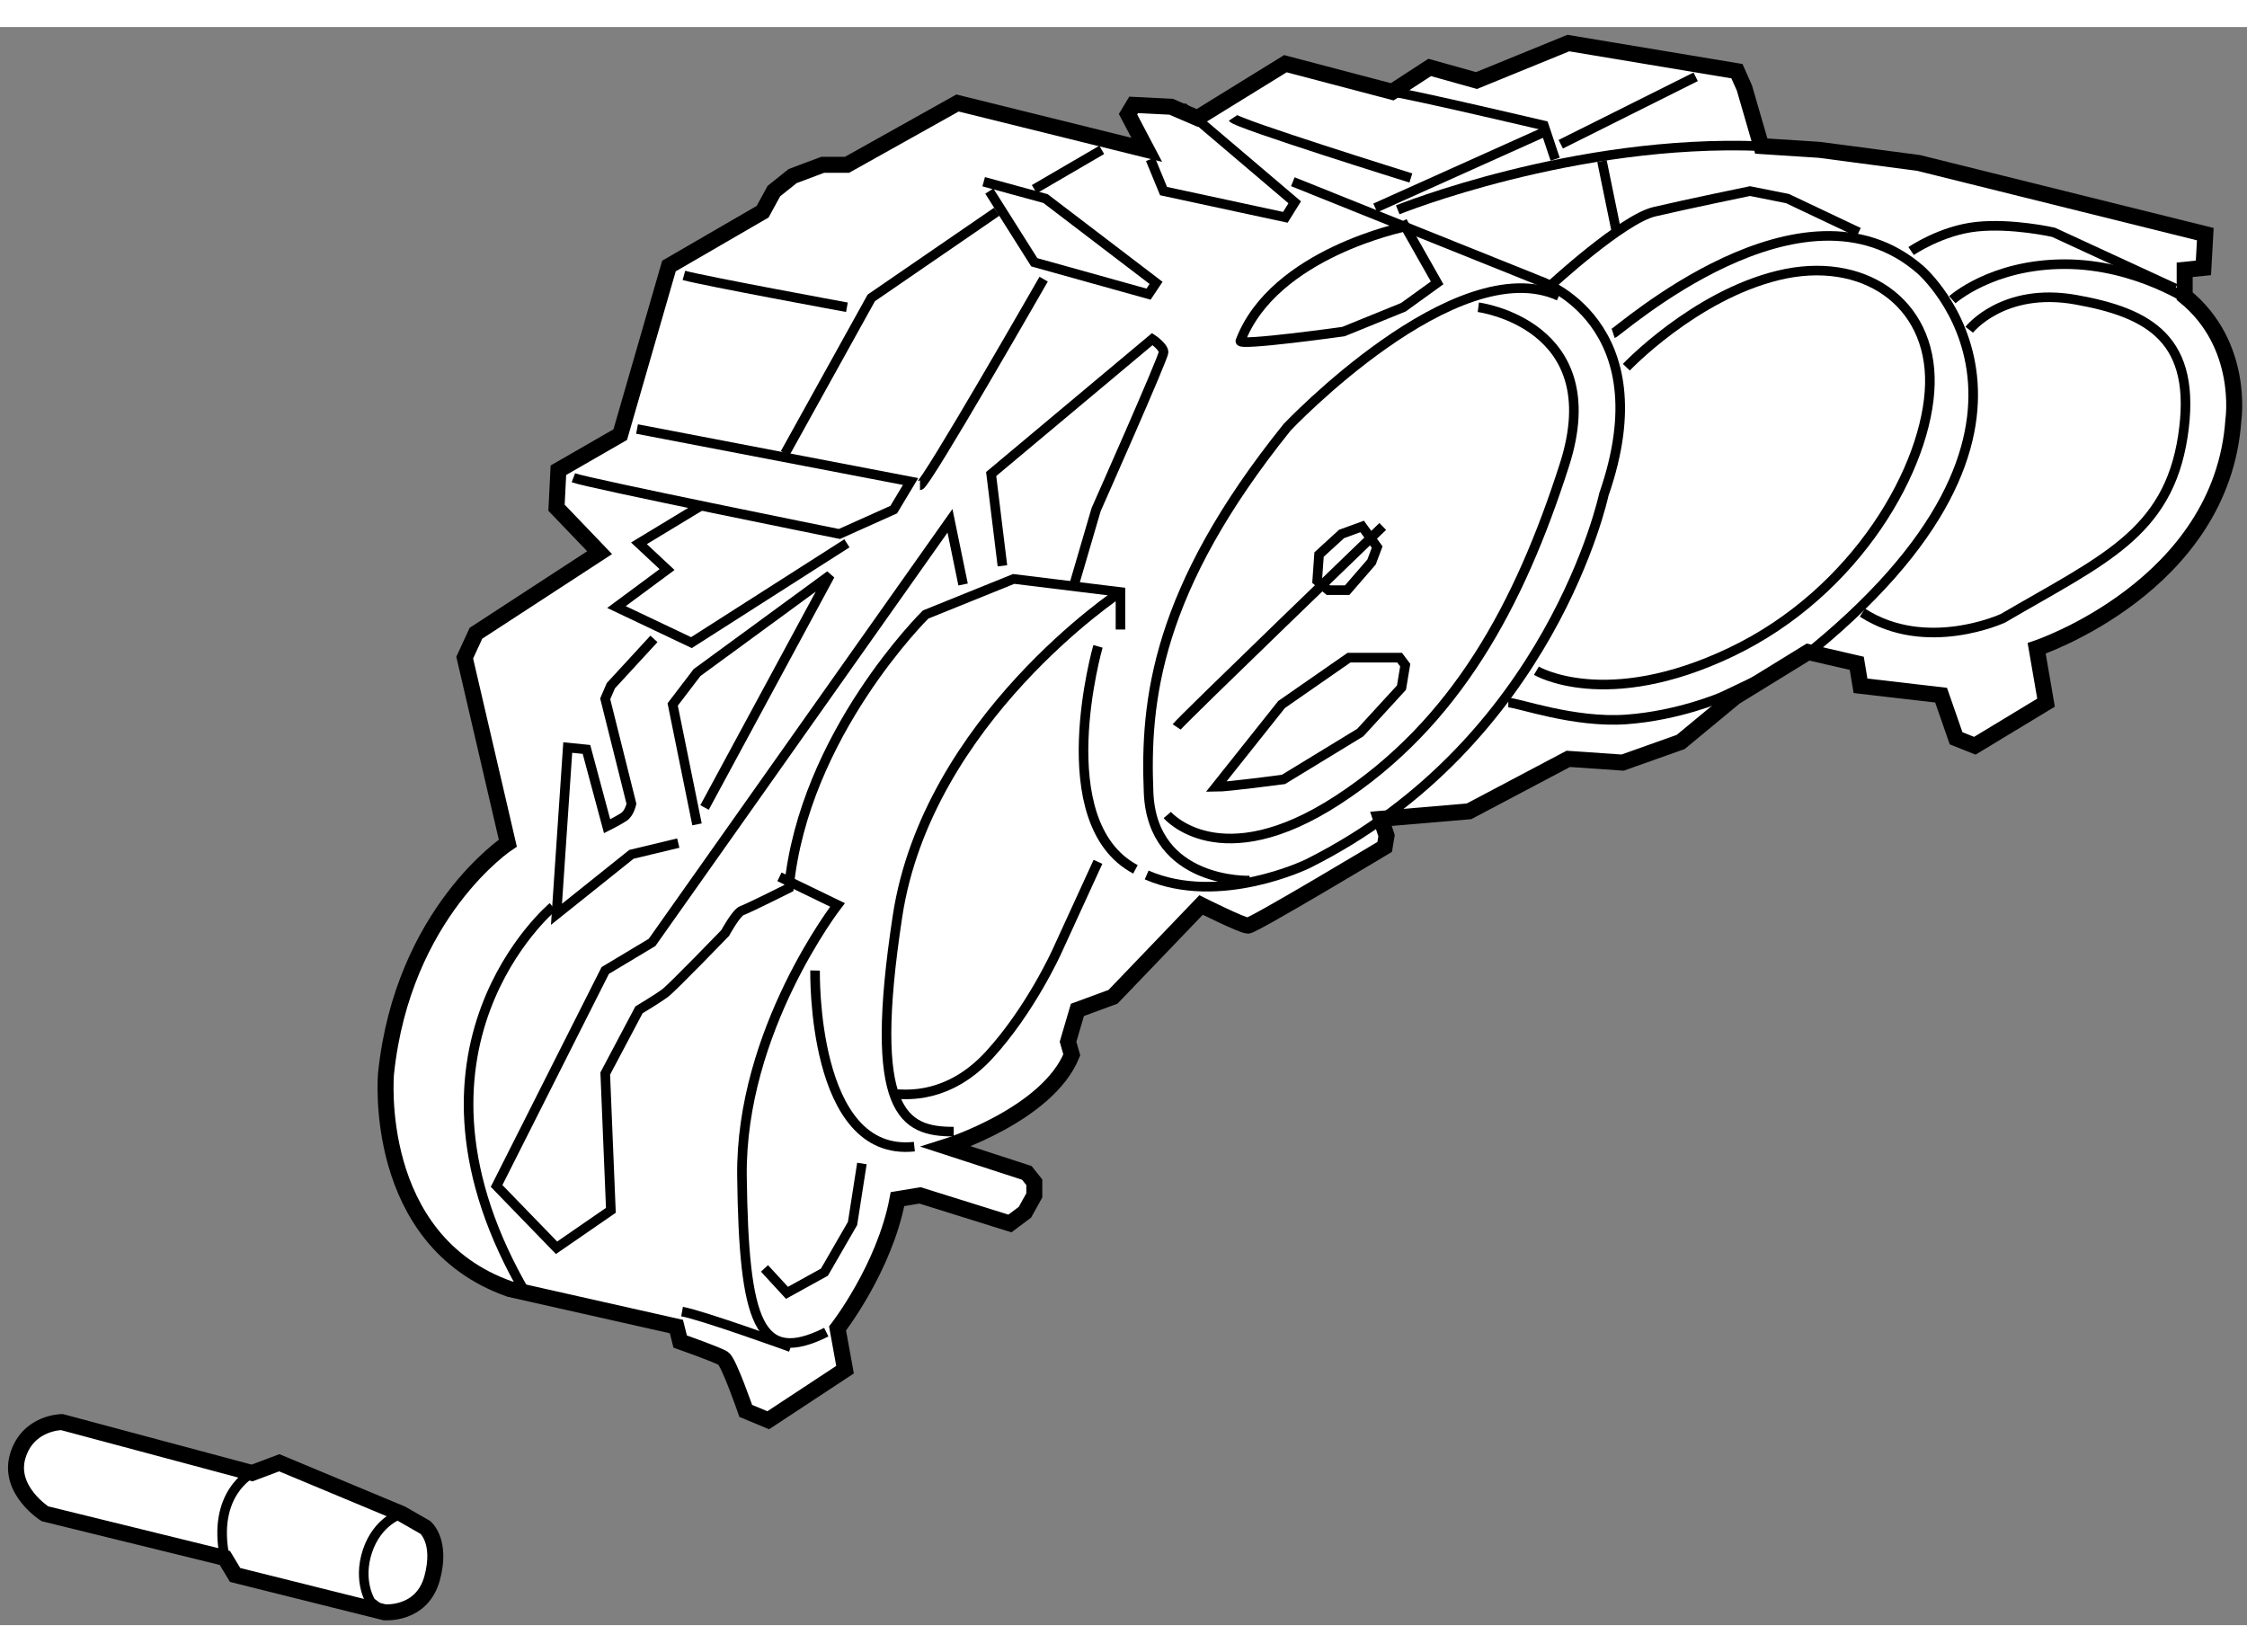 <?xml version="1.0" encoding="utf-8"?>
<!-- Generator: Adobe Illustrator 15.1.0, SVG Export Plug-In . SVG Version: 6.00 Build 0)  -->
<!DOCTYPE svg PUBLIC "-//W3C//DTD SVG 1.1//EN" "http://www.w3.org/Graphics/SVG/1.1/DTD/svg11.dtd">
<svg version="1.1" xmlns="http://www.w3.org/2000/svg" xmlns:xlink="http://www.w3.org/1999/xlink" x="0px" y="0px" width="244.8px"
	 height="180px" viewBox="116.145 88.71 70.271 49.976" enable-background="new 0 0 244.8 180" xml:space="preserve">
	
<rect x="116.145" y="88.71" width="70.271" height="49.976" fill="#808080" stroke="none"/>
	
<g><path fill="#FFFFFF" stroke="#000000" stroke-width="0.5" d="M132.084,128.175l5.215,1.174l0.117,0.469
				c0,0,1.172,0.41,1.348,0.527s0.703,1.641,0.703,1.641l0.703,0.293l2.402-1.582l-0.234-1.289c0,0,1.465-1.877,1.875-4.045
				l0.703-0.117l2.813,0.879l0.469-0.352l0.293-0.527v-0.41l-0.234-0.293l-2.52-0.82c0,0,3.164-0.996,3.926-2.871l-0.117-0.41
				l0.293-0.996l1.113-0.41l2.754-2.871c0,0,1.289,0.645,1.465,0.645s4.277-2.461,4.277-2.461l0.059-0.352l-0.176-0.527l2.754-0.234
				l3.105-1.641l1.699,0.117l1.816-0.645l1.699-1.406l2.285-1.406l1.523,0.352l0.117,0.703l2.52,0.293l0.469,1.348l0.586,0.234
				l2.227-1.348l-0.293-1.699c0,0,5.801-1.934,6.152-7.148c0,0,0.352-2.344-1.523-3.867V96.3l0.586-0.059l0.059-1.055l-8.965-2.227
				l-3.105-0.41l-1.816-0.117l-0.527-1.816l-0.234-0.527l-5.273-0.879l-2.871,1.172l-1.465-0.41l-1.172,0.762l-3.34-0.879
				l-2.754,1.699l-0.82-0.352l-1.172-0.059l-0.176,0.293l0.586,1.113l-5.918-1.465l-3.457,1.934h-0.762l-0.938,0.352l-0.586,0.469
				l-0.352,0.645l-2.93,1.699l-1.523,5.273l-1.934,1.113l-0.059,1.172l1.348,1.406l-3.867,2.52l-0.352,0.762l1.348,5.801
				c0,0-3.281,2.168-3.809,7.207C128.217,121.437,127.748,126.651,132.084,128.175z"></path><polyline fill="none" stroke="#000000" stroke-width="0.3" points="153.119,91.202 156.635,94.19 156.342,94.659 152.533,93.839 
				152.123,92.843 		"></polyline><polyline fill="none" stroke="#000000" stroke-width="0.3" points="146.908,93.546 148.842,94.073 152.299,96.71 152.064,97.062 
				148.49,96.065 147.084,93.839 		"></polyline><path fill="none" stroke="#000000" stroke-width="0.3" d="M156.576,93.546l7.734,3.105c0,0,3.867,1.289,1.992,6.68
				c0,0-1.641,7.734-9.258,11.543c0,0-2.754,1.348-5.039,0.352"></path><path fill="none" stroke="#000000" stroke-width="0.3" d="M177.201,97.237c0,0,1.23-1.113,3.516-1.113s4.043,1.23,4.043,1.23"></path><path fill="none" stroke="#000000" stroke-width="0.3" d="M175.912,95.714c0,0,0.938-0.645,2.051-0.762s2.402,0.176,2.402,0.176
				l3.809,1.758"></path><path fill="none" stroke="#000000" stroke-width="0.3" d="M164.662,96.769c0,0,2.227-2.051,3.223-2.285s2.988-0.645,2.988-0.645
				l1.172,0.234l2.227,1.055"></path><path fill="none" stroke="#000000" stroke-width="0.3" d="M159.857,94.425c0,0,5.508-2.227,11.367-1.992"></path><path fill="none" stroke="#000000" stroke-width="0.3" d="M159.682,90.733c0.762,0.117,4.746,1.055,4.746,1.055l0.352,1.055"></path><line fill="none" stroke="#000000" stroke-width="0.3" x1="159.154" y1="94.366" x2="164.369" y2="92.022"></line><line fill="none" stroke="#000000" stroke-width="0.3" x1="164.955" y1="92.374" x2="169.174" y2="90.265"></line><line fill="none" stroke="#000000" stroke-width="0.3" x1="166.244" y1="92.901" x2="166.713" y2="95.187"></line><path fill="none" stroke="#000000" stroke-width="0.3" d="M163.314,109.835c0.293,0,2.051,0.645,3.691,0.527
				s2.988-0.703,2.988-0.703l2.461-1.172c9.316-7.383,3.75-12.188,3.75-12.188c-3.691-3.223-9.434,1.934-9.609,1.992"></path><path fill="none" stroke="#000000" stroke-width="0.3" d="M155.229,115.401c0,0-3.047,0.117-3.164-2.754s0.234-6.328,4.336-11.426
				c0,0,5.273-5.566,8.496-4.102"></path><path fill="none" stroke="#000000" stroke-width="0.3" d="M152.65,113.351c0,0,1.641,1.934,5.332-0.469s5.684-6.094,7.09-10.488
				s-2.695-4.922-2.695-4.922"></path><path fill="none" stroke="#000000" stroke-width="0.3" d="M154.174,112.472c0.352,0,2.109-0.234,2.109-0.234l2.402-1.465
				l1.289-1.406l0.117-0.703l-0.176-0.234h-1.582l-2.109,1.465L154.174,112.472z"></path><path fill="none" stroke="#000000" stroke-width="0.3" d="M152.943,110.597c0.117-0.176,6.445-6.27,6.445-6.27"></path><polygon fill="none" stroke="#000000" stroke-width="0.3" points="157.338,106.026 157.396,105.206 158.1,104.562 
				158.744,104.327 159.213,104.972 159.037,105.44 158.275,106.319 157.689,106.319 		"></polygon><path fill="none" stroke="#000000" stroke-width="0.3" d="M167.006,99.347c0,0,2.109-2.227,4.746-2.871s4.805,0.82,4.746,3.398
				s-2.285,6.504-6.211,8.379s-6.094,0.586-6.094,0.586"></path><path fill="none" stroke="#000000" stroke-width="0.3" d="M177.729,98.175c0,0,1.055-1.348,3.34-0.938s3.809,1.23,3.34,4.277
				s-2.52,3.867-5.625,5.684c0,0-2.402,1.113-4.395-0.176"></path><path fill="none" stroke="#000000" stroke-width="0.3" d="M151.186,106.378c0,0-6.035,3.984-6.973,10.137s0.176,6.738,1.758,6.738
				"></path><path fill="none" stroke="#000000" stroke-width="0.3" d="M150.482,108.077c0,0-1.582,5.508,1.172,6.973"></path><path fill="none" stroke="#000000" stroke-width="0.3" d="M144.213,122.081c0.234,0,1.582,0.176,2.871-1.23
				s2.109-3.223,2.109-3.223l1.289-2.813"></path><path fill="none" stroke="#000000" stroke-width="0.3" d="M151.186,107.55v-1.172l-3.34-0.41l-2.754,1.113
				c0,0-3.809,3.75-4.277,8.555c0,0-1.289,0.645-1.465,0.703s-0.527,0.703-0.527,0.703s-1.641,1.699-1.875,1.875
				s-0.82,0.527-0.82,0.527l-1.055,1.992l0.176,4.277l-1.699,1.172l-1.875-1.934l3.398-6.738l1.465-0.879l9.316-13.184l0.41,1.992"></path><path fill="none" stroke="#000000" stroke-width="0.3" d="M147.494,105.558l-0.352-2.871l5.039-4.219c0,0,0.352,0.234,0.352,0.41
				s-2.109,4.922-2.109,4.922l-0.703,2.402"></path><path fill="none" stroke="#000000" stroke-width="0.3" d="M140.521,115.284l1.816,0.879c0,0-3.047,3.926-2.988,8.496
				c0.059,4.572,0.527,5.92,2.637,4.865"></path><path fill="none" stroke="#000000" stroke-width="0.3" d="M137.475,128.88c0.645,0.117,3.398,1.113,3.398,1.113"></path><path fill="none" stroke="#000000" stroke-width="0.3" d="M141.635,118.214c0,0-0.117,5.859,3.105,5.508"></path><polyline fill="none" stroke="#000000" stroke-width="0.3" points="140.053,127.53 140.756,128.294 141.928,127.647 
				142.807,126.124 143.1,124.249 		"></polyline><path fill="none" stroke="#000000" stroke-width="0.3" d="M137.357,114.229l-1.465,0.352l-2.344,1.875l0.352-5.215l0.586,0.059
				l0.645,2.402c0,0,0.352-0.176,0.527-0.293s0.234-0.41,0.234-0.41l-0.82-3.281l0.176-0.41l1.348-1.465"></path><path fill="none" stroke="#000000" stroke-width="0.3" d="M134.076,102.804c0.469,0.176,8.32,1.758,8.32,1.758l1.699-0.762
				l0.527-0.879l-8.555-1.641"></path><polyline fill="none" stroke="#000000" stroke-width="0.3" points="138.061,103.683 136.127,104.854 137.006,105.675 
				135.424,106.847 137.768,107.96 142.631,104.854 		"></polyline><polyline fill="none" stroke="#000000" stroke-width="0.3" points="137.943,113.644 137.182,109.894 137.943,108.897 
				142.104,105.851 138.178,113.116 		"></polyline><path fill="none" stroke="#000000" stroke-width="0.3" d="M133.432,116.222c0,0-5.332,4.453-0.82,12.131"></path><polyline fill="none" stroke="#000000" stroke-width="0.3" points="140.697,102.042 143.393,97.179 147.318,94.483 		"></polyline><line fill="none" stroke="#000000" stroke-width="0.3" x1="148.49" y1="93.78" x2="150.6" y2="92.55"></line><path fill="none" stroke="#000000" stroke-width="0.3" d="M137.533,96.476c0.645,0.176,5.098,0.996,5.098,0.996"></path><path fill="none" stroke="#000000" stroke-width="0.3" d="M144.916,103.038c0.176,0,3.867-6.445,3.867-6.445"></path><path fill="none" stroke="#000000" stroke-width="0.3" d="M154.701,91.554c0.117,0.176,5.566,1.875,5.566,1.875"></path><path fill="none" stroke="#000000" stroke-width="0.3" d="M154.936,98.526c-0.063,0.166,3.223-0.293,3.223-0.293l1.875-0.762
				l1.055-0.762l-0.996-1.758C160.092,94.952,155.99,95.772,154.936,98.526z"></path></g>



	
<g><path fill="#FFFFFF" stroke="#000000" stroke-width="0.5" d="M124.028,133.928l-5.948-1.592c0,0-1.063,0-1.38,1.062
				c-0.317,1.063,0.849,1.805,0.849,1.805l5.629,1.383l0.32,0.531l4.671,1.167c0,0,1.169,0.104,1.489-1.063
				c0.317-1.167-0.214-1.593-0.214-1.593l-0.744-0.426l-3.821-1.594L124.028,133.928z"></path><path fill="none" stroke="#000000" stroke-width="0.3" d="M124.028,133.928c0,0-1.273,0.635-0.851,2.657"></path><path fill="none" stroke="#000000" stroke-width="0.3" d="M128.7,135.202c0,0-0.742,0.211-1.063,1.167
				c-0.317,0.957,0.108,1.598,0.108,1.598l0.423,0.316"></path></g>


</svg>